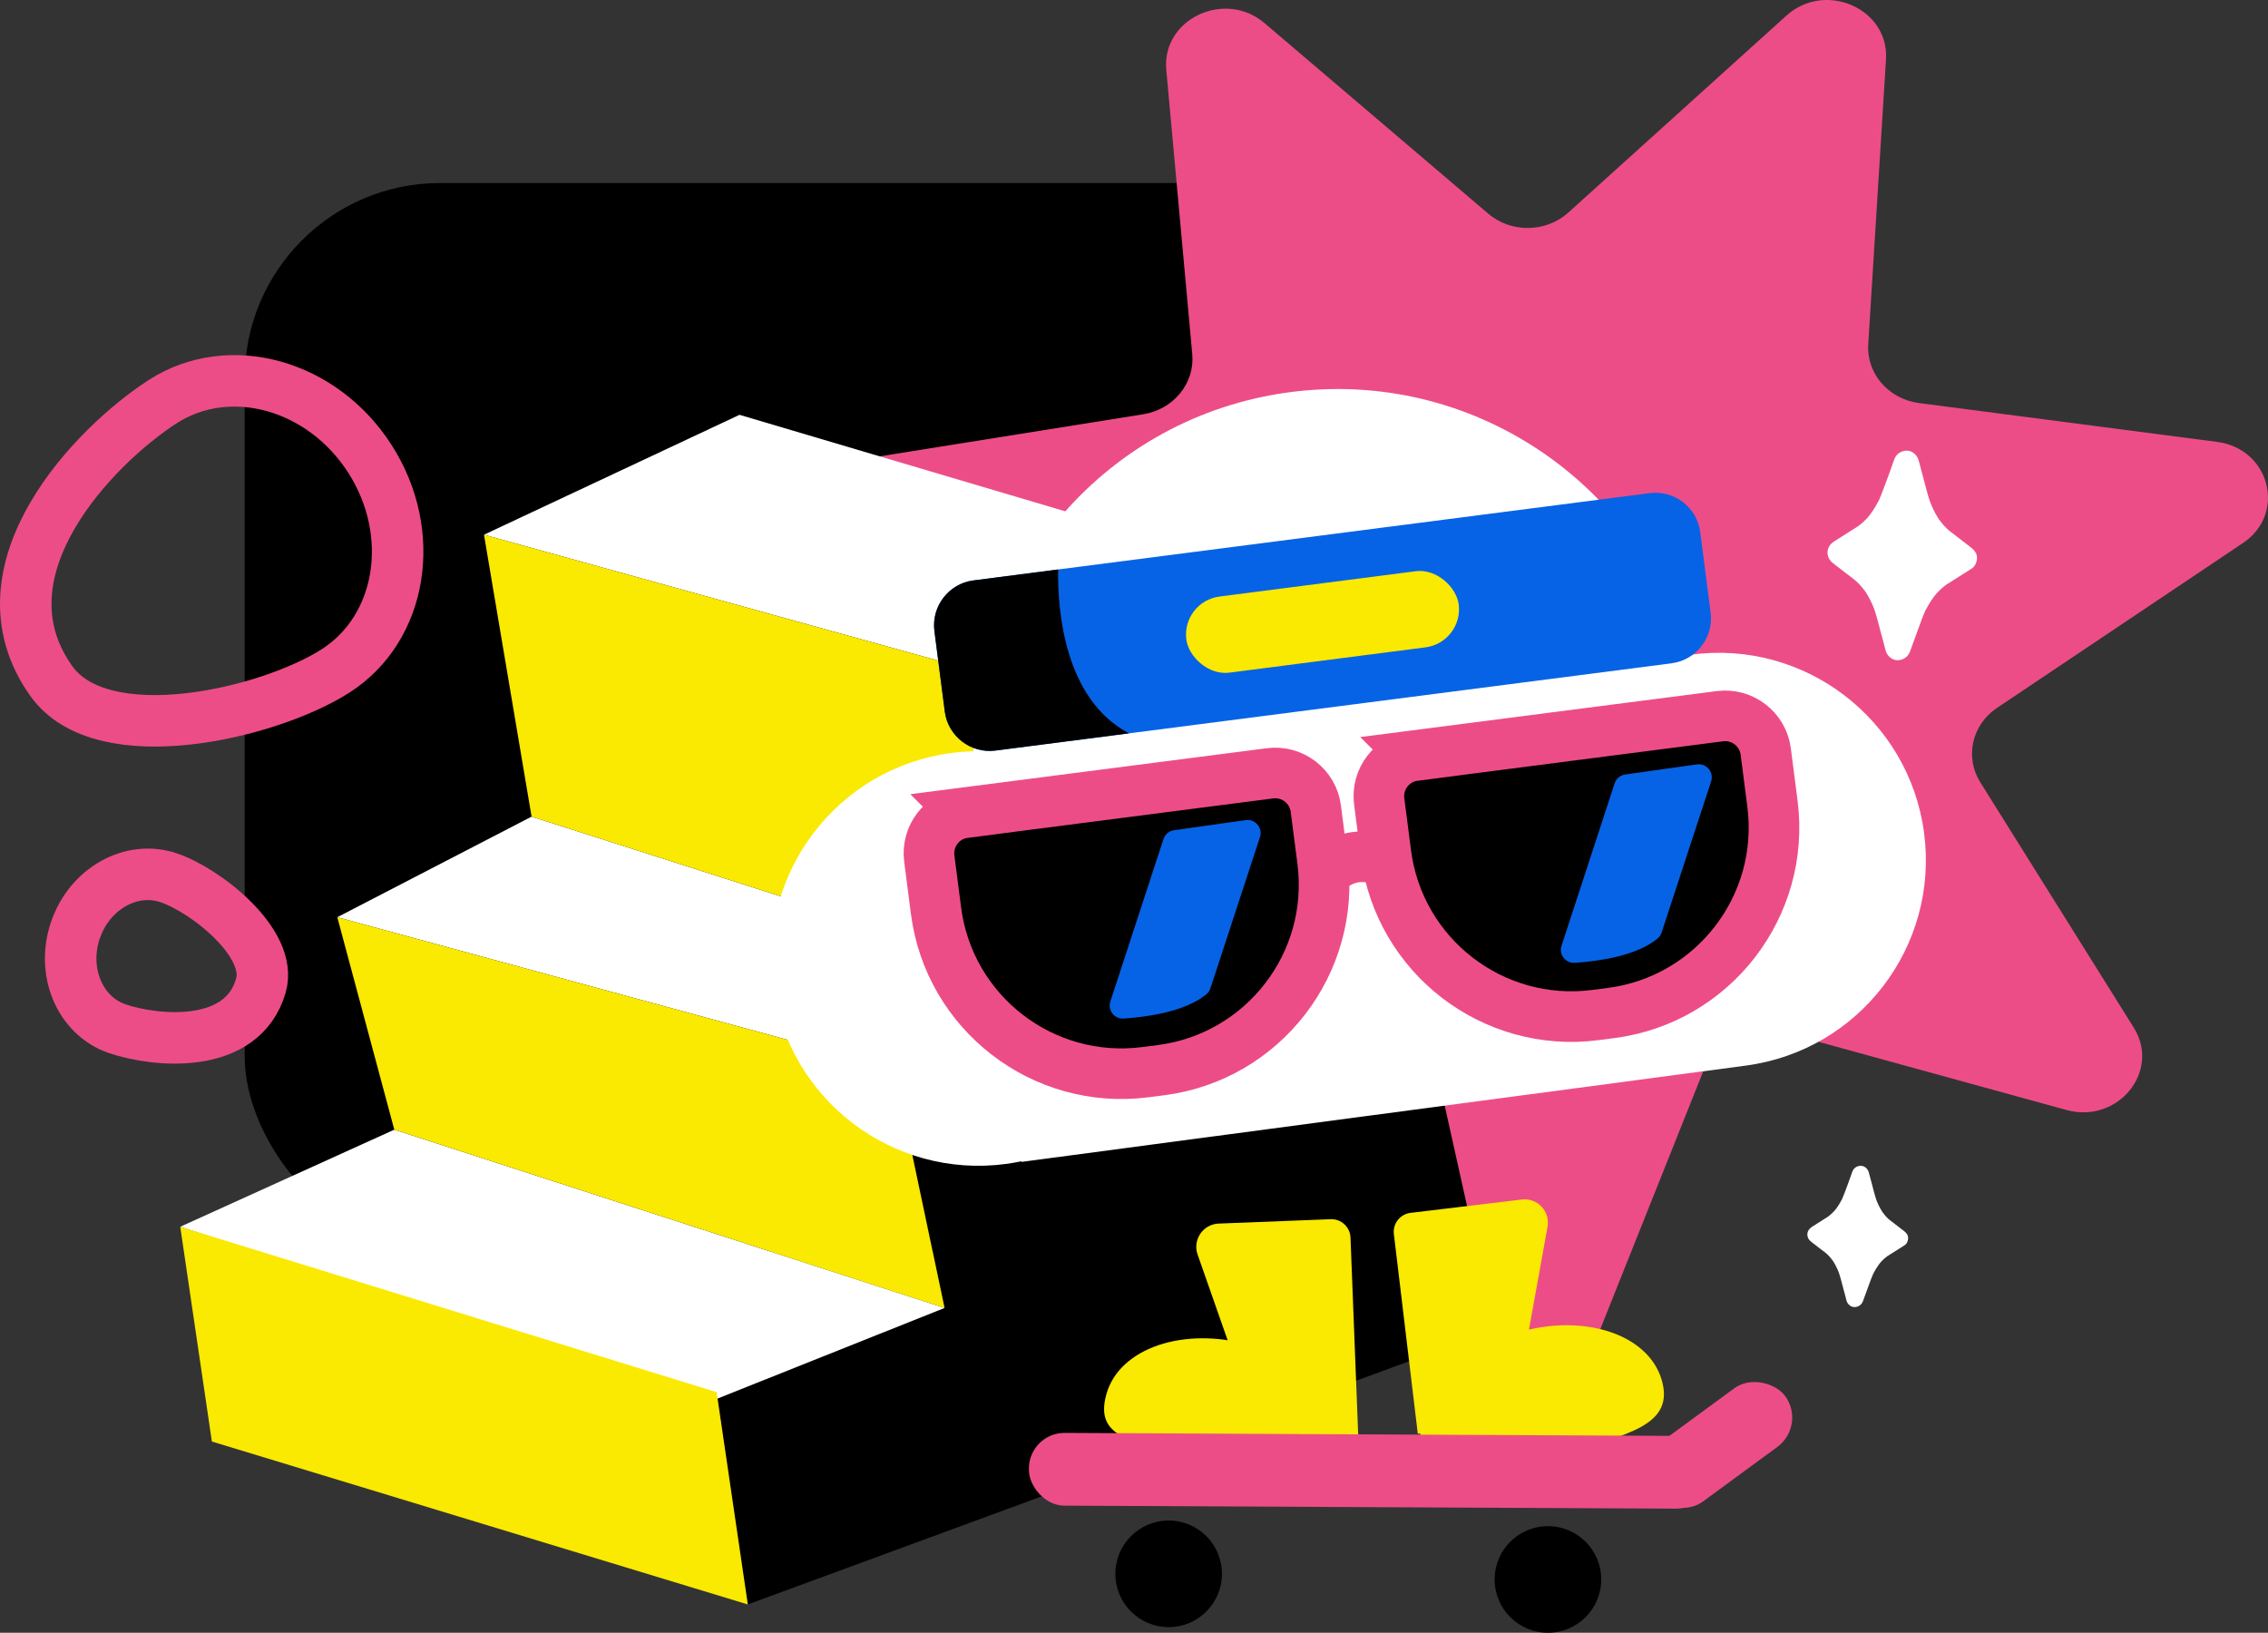 <svg xmlns="http://www.w3.org/2000/svg" id="Camada_2" data-name="Camada 2" viewBox="0 0 792.85 570.76"><rect x="0" y="0" width="792.85" height="570.76" fill="#333333" stroke="none"/><defs><style>      .cls-1 {        fill: #fff;      }      .cls-2 {        fill: #fae901;      }      .cls-3 {        fill: none;        stroke-width: 18px;      }      .cls-3, .cls-4 {        stroke: #ed4d87;        stroke-miterlimit: 10;      }      .cls-5 {        fill: #ed4d87;      }      .cls-4 {        stroke-width: 17.69px;      }      .cls-6 {        fill: #0663e6;      }    </style></defs><g id="Camada_1-2" data-name="Camada 1"><rect x="85.53" y="63.97" width="398.94" height="373.64" rx="68.38" ry="68.38"></rect><path class="cls-5" d="m520.71,466.07l-39.96-92.25c-4.09-9.44-15.15-14.3-25.39-11.16l-100.13,30.67c-17.82,5.46-33.44-12.59-24.34-28.12l51.15-87.27c5.24-8.93,2.36-20.17-6.6-25.81l-87.58-55.12c-15.58-9.81-10.43-32.67,8.03-35.62l103.74-16.57c10.62-1.7,18.09-10.85,17.16-21.02l-9.08-99.41c-1.62-17.69,20.43-28.15,34.35-16.3l78.21,66.61c8,6.82,20.2,6.64,28-.4L624.51,5.45c13.57-12.25,35.91-2.43,34.8,15.3l-6.21,99.63c-.64,10.2,7.1,19.13,17.76,20.52l104.17,13.57c18.54,2.41,24.35,25.12,9.05,35.37l-85.96,57.62c-8.8,5.9-11.35,17.22-5.86,25.99l53.65,85.76c9.55,15.26-5.55,33.75-23.52,28.81l-100.97-27.77c-10.33-2.84-21.25,2.34-25.06,11.89l-37.28,93.37c-6.63,16.61-31.27,16.97-38.38.55Z"></path><polygon points="464.87 206.14 357.42 239.09 381.19 346.34 312.59 373.64 330.2 457.23 250.51 486.65 261.41 560.87 522.49 464.86 464.87 206.14"></polygon><polygon class="cls-1" points="258.52 145.01 464.87 206.14 357.42 239.09 169.19 186.92 258.52 145.01"></polygon><polygon class="cls-1" points="185.83 285.47 380.36 347.68 312.59 373.64 117.91 320.63 185.83 285.47"></polygon><polygon class="cls-1" points="137.84 394.9 330.2 457.23 248.54 489.81 63.01 428.84 137.84 394.9"></polygon><polygon class="cls-2" points="169.19 186.92 185.83 285.47 380.36 347.68 357.42 239.09 169.19 186.92"></polygon><polygon class="cls-2" points="117.91 320.63 137.84 394.9 330.2 457.23 312.59 373.64 117.91 320.63"></polygon><polygon class="cls-2" points="63.01 428.84 74.07 503.92 261.41 560.87 250.51 486.65 63.01 428.84"></polygon><g><path class="cls-1" d="m690.59,193.08c-.22-.38-.5-.73-.83-1.04-.21-.22-.44-.43-.69-.62-1.67-1.29-3.35-2.58-5.02-3.87-.85-.66-1.71-1.31-2.56-1.97-.2-.15-.39-.32-.58-.47,1.24.95,0-.02-.28-.29-.38-.36-.75-.74-1.1-1.13-.5-.55-.94-1.15-1.4-1.73-.08-.09-.21-.24-.28-.35,0,0,0,0,0,0-.03-.04-.06-.08-.09-.11.03.03.05.05.07.08-.13-.2-.26-.4-.38-.6-.32-.51-.62-1.03-.91-1.56-.52-.97-.99-1.97-1.42-2.98-.11-.27-.22-.54-.33-.81,0-.02-.01-.04-.02-.05-.23-.68-.46-1.36-.67-2.05-.59-1.96-1.07-3.96-1.6-5.94-.59-2.2-1.16-4.41-1.76-6.61-.49-1.82-2.13-3.44-4.12-3.45-1.98,0-3.76,1.15-4.42,3.06-1.3,3.78-2.73,7.53-4.12,11.27-.33.9-.7,1.78-1.09,2.65-.04.09-.08.18-.13.28-.21.44-.17.36.11-.23,0,.2-.3.61-.39.78-.3.58-.62,1.16-.96,1.73-.54.91-1.12,1.79-1.75,2.64-.21.28-.44.56-.66.84-.04.06-.09.12-.13.17-.04.06-.09.11-.13.17.03-.04.05-.07.07-.1-.2.23-.41.45-.62.67-.64.66-1.31,1.28-2.02,1.86-.16.13-.33.26-.5.38-.08.07-.24.2-.37.29,0,0-.02.01-.03.02-.05.04-.11.08-.16.12.05-.04.08-.06.12-.1-.68.45-1.38.87-2.07,1.31-2.06,1.31-4.12,2.62-6.19,3.92-2.93,1.86-3.1,5.53-.35,7.65,1.67,1.29,3.35,2.58,5.02,3.87.85.66,1.71,1.31,2.56,1.97.2.15.39.32.58.47-1.24-.95,0,.02.28.29.38.36.75.74,1.1,1.13.5.55.94,1.15,1.4,1.73.08.09.21.24.28.35,0,0,0,0,0,0,.03.04.06.08.09.12-.03-.04-.05-.05-.07-.09.13.2.26.4.39.6.32.51.62,1.03.91,1.56.52.97.99,1.97,1.42,2.98.11.27.22.54.33.81,0,.02.01.04.02.05.23.68.46,1.36.67,2.05.59,1.97,1.07,3.96,1.6,5.94.59,2.2,1.22,4.4,1.76,6.61.45,1.83,2.17,3.44,4.12,3.45,2.02,0,3.71-1.16,4.42-3.06,1.39-3.75,2.73-7.52,4.12-11.27.33-.9.7-1.78,1.09-2.65.04-.09.08-.18.13-.28.21-.44.17-.36-.11.23,0-.2.3-.61.39-.78.3-.58.62-1.16.96-1.73.54-.91,1.12-1.79,1.75-2.64.21-.29.44-.56.67-.84.04-.06.09-.12.13-.17.04-.06.09-.11.13-.17-.03.04-.05.07-.07.11.2-.23.41-.45.63-.67.64-.66,1.31-1.28,2.02-1.86.16-.13.33-.26.5-.38.08-.07.24-.2.37-.28,0,0,.02-.01.03-.02.05-.04.11-.08.16-.12-.05.04-.08.06-.12.1.68-.45,1.38-.87,2.07-1.31,2.06-1.31,4.12-2.62,6.19-3.92.02-.01.04-.03.06-.04.66-.35,1.23-.85,1.6-1.47.26-.44.44-.9.55-1.35.3-1.01.25-2.11-.35-3.13Z"></path><path class="cls-1" d="m678.13,181.96c.12.13.12.11-.3-.38,0,0,.01.02.02.03.1.12.19.24.28.35Z"></path><path class="cls-1" d="m651.78,206.35c-.12-.13-.12-.11.3.38,0,0-.01-.02-.02-.03-.1-.12-.19-.24-.28-.35Z"></path><path class="cls-1" d="m680.05,204.63c-.1.09-.04.06.43-.33-.01,0-.03.02-.04.02-.13.1-.26.2-.39.3Z"></path><path class="cls-1" d="m676.84,207.61c-.04.06-.08.11-.13.17-.18.24-.29.45.19-.23,0,0-.02.02-.02.02-.01.01-.02.03-.04.04Z"></path><path class="cls-1" d="m649.86,183.68c.1-.09.04-.06-.43.33.01,0,.03-.02.04-.02.13-.1.26-.2.39-.3Z"></path><path class="cls-1" d="m653.06,180.71c.04-.06.09-.11.13-.17.18-.24.29-.44-.19.24,0,0,.02-.02.02-.03.01-.01.02-.03.03-.04Z"></path></g><g><path class="cls-1" d="m666.69,431.5c-.15-.25-.34-.49-.56-.7-.14-.15-.29-.29-.46-.42-1.13-.87-2.26-1.74-3.39-2.61-.58-.44-1.15-.88-1.73-1.33-.13-.1-.26-.21-.39-.31.83.64,0-.02-.19-.2-.26-.25-.5-.5-.74-.76-.34-.37-.63-.77-.94-1.17-.05-.06-.14-.16-.19-.24,0,0,0,0,0,0-.02-.03-.04-.05-.06-.08.02.02.03.04.05.06-.09-.13-.17-.27-.26-.4-.22-.35-.42-.7-.61-1.05-.35-.65-.67-1.33-.96-2.01-.08-.18-.15-.36-.22-.54,0-.01,0-.02-.02-.04-.16-.46-.31-.92-.45-1.38-.4-1.32-.72-2.67-1.08-4.01-.4-1.49-.78-2.97-1.19-4.46-.33-1.23-1.44-2.32-2.78-2.32-1.34,0-2.54.77-2.98,2.06-.87,2.55-1.84,5.07-2.78,7.6-.22.6-.47,1.2-.74,1.79-.03.06-.06.12-.08.19-.14.3-.11.25.07-.15,0,.13-.2.41-.27.53-.2.39-.42.78-.65,1.16-.36.61-.76,1.21-1.18,1.78-.14.19-.3.38-.45.56-.03.04-.06.08-.09.11-.03.04-.06.08-.09.12.02-.03.03-.05.05-.07-.14.15-.28.3-.42.45-.43.44-.88.86-1.36,1.25-.11.09-.22.17-.34.26-.05.05-.16.14-.25.19,0,0-.01,0-.02.01-.03.03-.07.05-.1.08.03-.03.05-.04.08-.06-.46.3-.93.59-1.39.88-1.39.88-2.78,1.76-4.17,2.64-1.97,1.25-2.09,3.73-.23,5.16,1.13.87,2.26,1.74,3.39,2.61.58.44,1.15.88,1.73,1.33.13.1.26.21.39.31-.83-.64,0,.02.19.2.26.25.5.5.74.76.34.37.63.77.94,1.17.05.06.14.16.19.24,0,0,0,0,0,0,.02.03.04.05.06.08-.02-.02-.03-.04-.05-.06.09.13.18.27.26.4.22.35.42.7.61,1.05.35.65.67,1.33.96,2.01.08.18.15.36.22.54,0,.01,0,.02.02.04.16.46.31.92.45,1.38.4,1.32.72,2.67,1.08,4.01.39,1.49.82,2.97,1.18,4.46.3,1.23,1.46,2.32,2.78,2.32,1.36,0,2.5-.78,2.98-2.06.94-2.53,1.84-5.07,2.78-7.6.22-.6.47-1.2.74-1.79.03-.06.06-.12.08-.19.14-.3.11-.25-.07.15,0-.13.2-.41.27-.53.2-.39.42-.78.65-1.16.36-.61.76-1.21,1.18-1.78.14-.19.3-.38.45-.57.03-.04.06-.08.09-.11.03-.04.06-.08.09-.12-.02.03-.03.05-.05.07.14-.15.28-.3.42-.45.43-.44.88-.86,1.36-1.25.11-.09.22-.17.34-.26.05-.05.16-.14.25-.19,0,0,.01,0,.02-.01.04-.03.07-.05.11-.08-.03.03-.05.04-.08.07.46-.3.93-.59,1.39-.88,1.39-.88,2.78-1.76,4.17-2.64.01,0,.03-.02.04-.03.45-.24.83-.57,1.08-.99.18-.3.3-.6.37-.91.2-.68.17-1.42-.23-2.11Z"></path><path class="cls-1" d="m658.28,424c.08.09.08.08-.2-.26,0,0,0,.01.01.02.07.08.13.16.19.24Z"></path><path class="cls-1" d="m640.52,440.44c-.08-.09-.08-.08.2.26,0,0,0-.01-.01-.02-.07-.08-.13-.16-.19-.24Z"></path><path class="cls-1" d="m659.58,439.28c-.07.06-.03.04.29-.22,0,0-.02.01-.03.02-.09.07-.17.14-.26.2Z"></path><path class="cls-1" d="m657.41,441.29s-.06.07-.09.11c-.12.16-.2.3.13-.16,0,0-.01.01-.02.02,0,0-.02.02-.02.03Z"></path><path class="cls-1" d="m639.23,425.16c.07-.06.03-.04-.29.22,0,0,.02-.01.03-.02.09-.07.18-.14.27-.2Z"></path><path class="cls-1" d="m641.39,423.16s.06-.08.09-.11c.12-.16.19-.3-.13.16,0,0,.01-.01.02-.02,0,0,.02-.02.02-.03Z"></path></g><path class="cls-3" d="m117.36,234.5c-23.28,14.94-81.49,28.73-99.42,3.58-27.7-38.85,15.72-82.78,39-97.72,23.28-14.94,55.68-5.98,72.36,20.02,16.68,26,11.34,59.18-11.94,74.12Z"></path><path class="cls-3" d="m58.98,306.85c13.05,4.44,36.48,22.87,32.23,37.66-6.56,22.85-37.16,19.54-50.21,15.1-13.05-4.44-19.6-19.86-14.64-34.43,4.96-14.57,19.56-22.78,32.61-18.33Z"></path><path class="cls-1" d="m591.24,228.83c-.41.05-.82.12-1.22.18-16.7-60.17-75.61-100.36-139.27-91.89-63.8,8.48-110.22,62.89-110.42,125.5-2.58.07-5.19.26-7.81.61-39.67,5.27-67.55,41.71-62.28,81.38,5.27,39.67,41.71,67.55,81.38,62.28,1.84-.24,3.65-.56,5.44-.93l.03.21,253.25-33.67c39.67-5.27,67.55-41.71,62.28-81.38-5.27-39.67-41.71-67.55-81.38-62.28Z"></path><path class="cls-2" d="m497.35,507.09c-4.73-15.94,10.13-34.41,33.19-41.26,23.06-6.85,45.59.52,50.33,16.46,4.73,15.94-11.71,19.11-34.78,25.96-23.06,6.85-44,14.78-48.74-1.16Z"></path><path class="cls-6" d="m584.38,231.87l-189.72,24.49-46.7,6.02c-8.62,1.1-16.57-5.02-17.68-13.64l-3.63-28.17c-1.11-8.61,5.02-16.57,13.63-17.67l29.62-3.83,206.8-26.69c8.62-1.11,16.57,5.02,17.67,13.63l3.64,28.18c1.11,8.61-5.02,16.56-13.63,17.67Z"></path><rect class="cls-2" x="414.33" y="203.97" width="96.01" height="26.83" rx="13.42" ry="13.42" transform="translate(-24.02 60.96) rotate(-7.35)"></rect><path class="cls-4" d="m343.06,276.78h107.63c7.9,0,14.31,6.41,14.31,14.31v18.36c0,36.08-29.29,65.37-65.37,65.37h-5.51c-36.08,0-65.37-29.29-65.37-65.37v-18.36c0-7.9,6.41-14.31,14.31-14.31Z" transform="translate(-38.43 53.48) rotate(-7.35)"></path><path class="cls-4" d="m500.35,256.81h107.63c7.9,0,14.31,6.41,14.31,14.31v18.36c0,36.08-29.29,65.37-65.37,65.37h-5.51c-36.08,0-65.37-29.29-65.37-65.37v-18.36c0-7.9,6.41-14.31,14.31-14.31Z" transform="translate(-34.59 73.44) rotate(-7.35)"></path><path class="cls-4" d="m462.8,305.83s8.18-10.79,22.22-4.21"></path><path class="cls-6" d="m406.72,293.33l-18.56,56.76c-1,3.07,1.41,6.19,4.63,5.97,8.03-.53,21.38-2.33,28.86-8.42.69-.56,1.21-1.31,1.49-2.15l17.32-52.86c1.05-3.21-1.63-6.41-4.97-5.94l-25.07,3.53c-1.72.24-3.16,1.45-3.7,3.1Z"></path><path class="cls-6" d="m564.44,273.85l-18.56,56.76c-1,3.07,1.41,6.19,4.63,5.97,8.03-.53,21.38-2.33,28.86-8.42.69-.56,1.21-1.31,1.49-2.15l17.32-52.86c1.05-3.21-1.63-6.41-4.97-5.94l-25.07,3.53c-1.72.24-3.16,1.45-3.7,3.1Z"></path><path d="m394.66,256.36l-46.7,6.02c-8.62,1.1-16.57-5.02-17.68-13.64l-3.63-28.17c-1.11-8.61,5.02-16.57,13.63-17.67l29.62-3.83c-.21,14.31,2.11,45.26,24.76,57.29Z"></path><path class="cls-2" d="m470.62,511.02c4.53-16-10.55-34.28-33.7-40.84-23.14-6.56-45.58,1.09-50.12,17.09s9.86,16.73,33.01,23.29c23.14,6.56,46.27,16.47,50.8.47Z"></path><path class="cls-2" d="m442.1,505.43l32.75-2.6-2.74-70.21c-.14-3.69-3.25-6.56-6.94-6.42l-39.15,1.53c-5.47.21-9.17,5.66-7.36,10.83l23.44,66.87Z"></path><rect class="cls-5" x="359.71" y="501.41" width="238.71" height="25.43" rx="12.43" ry="12.43" transform="translate(2.5 -2.32) rotate(.28)"></rect><rect class="cls-5" x="571.87" y="492.37" width="57.79" height="25.43" rx="12.72" ry="12.72" transform="translate(-182.39 453.17) rotate(-36.26)"></rect><circle cx="408.54" cy="550.17" r="18.63"></circle><circle cx="541.13" cy="552.13" r="18.63"></circle><path class="cls-2" d="m528.38,498.58l-32.75,2.6-8.36-69.77c-.44-3.67,2.18-6.99,5.84-7.43l38.9-4.66c5.44-.65,9.95,4.14,8.98,9.53l-12.61,69.73Z"></path></g></svg>